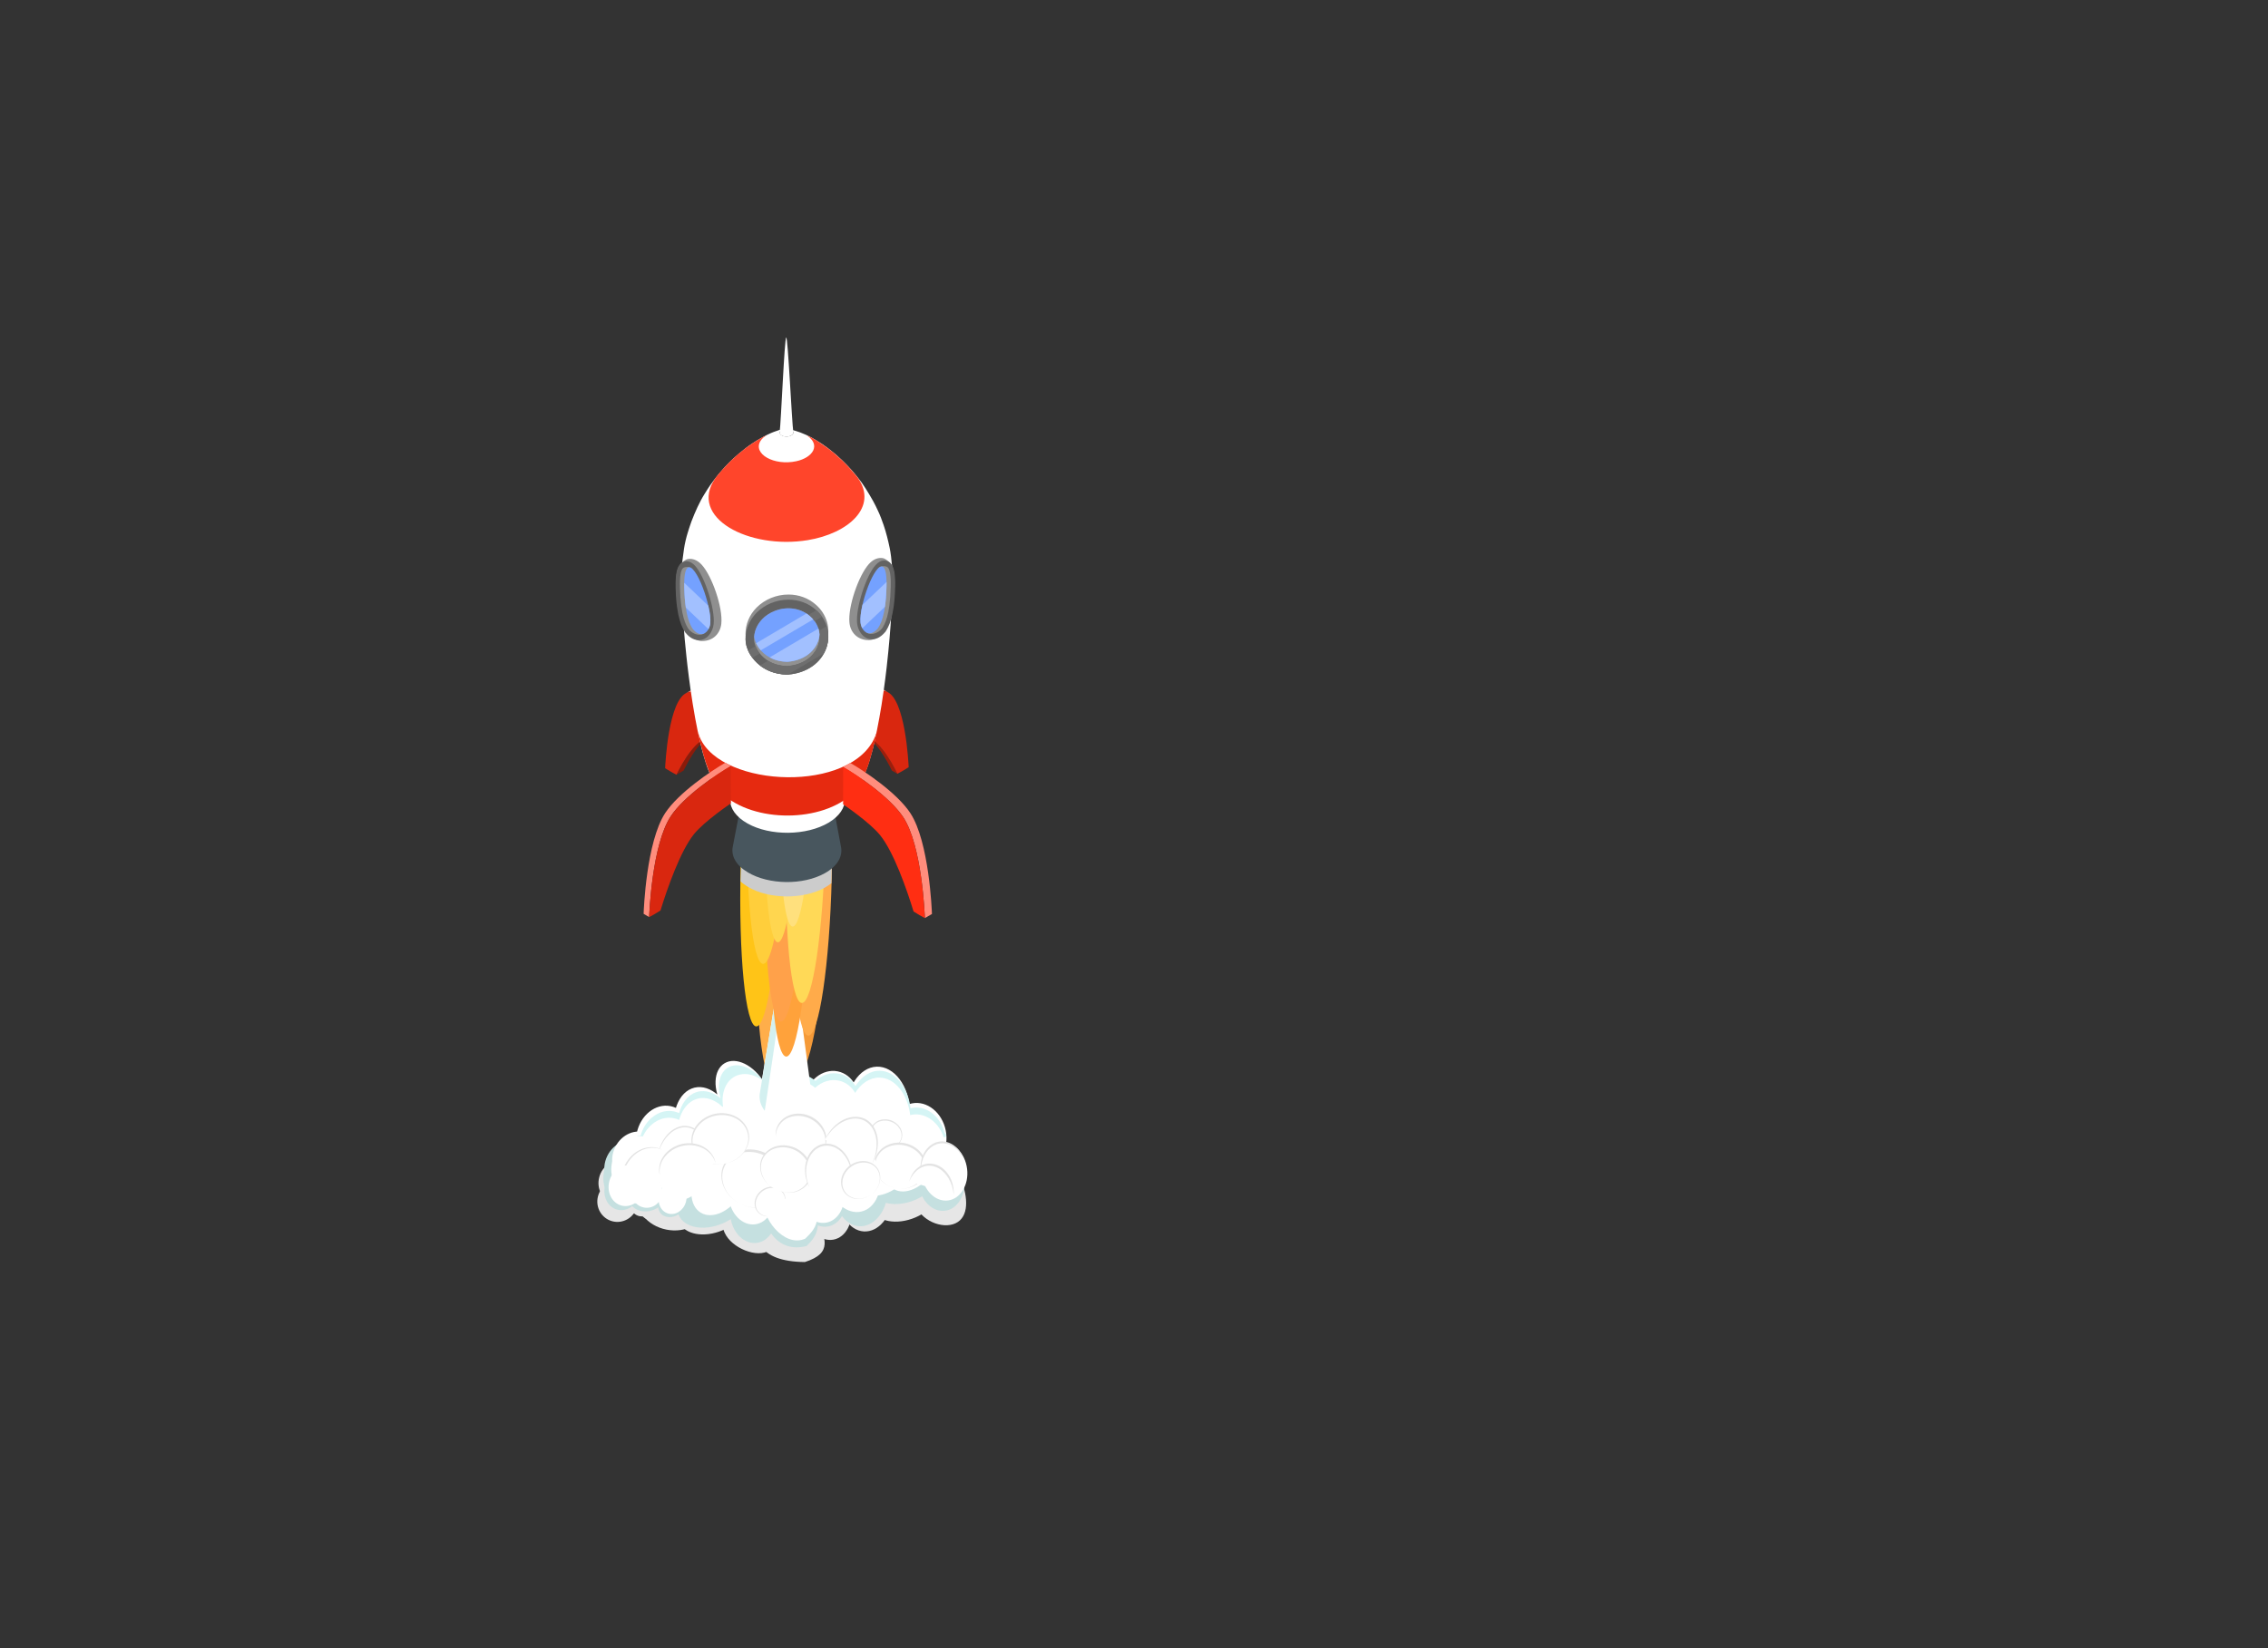 <?xml version="1.0" encoding="utf-8"?>
<!-- Generator: Adobe Illustrator 27.2.0, SVG Export Plug-In . SVG Version: 6.00 Build 0)  -->
<svg version="1.1" id="Layer_1" xmlns="http://www.w3.org/2000/svg" xmlns:xlink="http://www.w3.org/1999/xlink" x="0px" y="0px"
	 viewBox="0 0 2784.5 2023.9" style="enable-background:new 0 0 2784.5 2023.9;" xml:space="preserve">
<rect x="0" y="0" width="2784.5" height="2023.9" fill="#333333" stroke="none"/>
<style type="text/css">
	.st0{fill:#FFAE4A;}
	.st1{fill:#F59A38;}
	.st2{fill:#E6E6E6;}
	.st3{fill:#C5E0E0;}
	.st4{fill:#FFFFFF;}
	.st5{fill:#E3E3E3;}
	.st6{fill:#D5F5F5;}
	.st7{fill:#D3F0F0;}
	.st8{fill:#FFC417;}
	.st9{fill:#FFAB4A;}
	.st10{fill:#FFA23B;}
	.st11{fill:#FFA14A;}
	.st12{fill:#FFD957;}
	.st13{fill:#FFCE3B;}
	.st14{fill:#FFD64F;}
	.st15{fill:#FFE07D;}
	.st16{fill:#473A17;}
	.st17{fill:#CCCCCC;}
	.st18{fill:#9E1E0B;}
	.st19{fill:#FF7D6B;}
	.st20{fill:#D9270F;}
	.st21{fill:#8C1B0A;}
	.st22{fill:#48565E;}
	.st23{fill:#E62A10;}
	.st24{fill:#FF452B;}
	.st25{fill:#FF8D7D;}
	.st26{fill:#FF2E12;}
	.st27{fill:#8F8F8F;}
	.st28{fill:#636363;}
	.st29{fill:#919191;}
	.st30{fill:#74A1FF;}
	.st31{fill:#A2C0FF;}
	.st32{fill:#6E6E6E;}
</style>
<ellipse transform="matrix(2.464519e-02 -1 1 2.464519e-02 -211.022 2080.489)" class="st0" cx="960.7" cy="1148.4" rx="195.1" ry="32.2"/>
<ellipse transform="matrix(2.464493e-02 -1 1 2.464493e-02 -171.876 2080.993)" class="st1" cx="980.5" cy="1128.6" rx="195.1" ry="32.2"/>
<ellipse transform="matrix(0.999 -3.428555e-02 3.428555e-02 0.999 -46.828 37.368)" class="st2" cx="1066.2" cy="1384.1" rx="45.6" ry="56.2"/>
<ellipse transform="matrix(0.981 -0.196 0.196 0.981 -255.233 247.616)" class="st2" cx="1121.4" cy="1411.2" rx="34.2" ry="40.7"/>
<ellipse transform="matrix(0.997 -8.329651e-02 8.329651e-02 0.997 -113.904 78.201)" class="st2" cx="880.2" cy="1404.2" rx="46.5" ry="54.9"/>
<ellipse transform="matrix(0.196 -0.981 0.981 0.196 -738.796 1931.345)" class="st2" cx="808.8" cy="1416.4" rx="40.7" ry="34.2"/>
<ellipse transform="matrix(0.196 -0.981 0.981 0.196 -783.662 1994.443)" class="st2" cx="824.8" cy="1475.3" rx="36.2" ry="43.7"/>
<ellipse transform="matrix(0.919 -0.393 0.393 0.919 -512.741 464.388)" class="st2" cx="876.4" cy="1482.9" rx="45.5" ry="30.4"/>
<ellipse transform="matrix(0.196 -0.981 0.981 0.196 -532.067 2098.37)" class="st2" cx="1014" cy="1373.8" rx="40.7" ry="34.2"/>
<ellipse transform="matrix(0.858 -0.514 0.514 0.858 -568.013 671.861)" class="st2" cx="930.4" cy="1362.6" rx="26" ry="40"/>
<ellipse transform="matrix(0.96 -0.281 0.281 0.96 -346.195 326.733)" class="st2" cx="965" cy="1369.2" rx="34.2" ry="40.7"/>
<ellipse transform="matrix(0.438 -0.899 0.899 0.438 -857.072 1505.19)" class="st2" cx="774.6" cy="1437.7" rx="32.4" ry="28.4"/>
<ellipse transform="matrix(0.438 -0.899 0.899 0.438 -864.969 1513.07)" class="st2" cx="776.9" cy="1447.9" rx="36.9" ry="32.3"/>
<ellipse transform="matrix(0.984 -0.176 0.176 0.984 -245.939 202.215)" class="st2" cx="1017.2" cy="1487.8" rx="28.1" ry="35.7"/>
<path class="st2" d="M943.3,1477.8c8.7,19.3,16.3,47.8,1.4,57.7c-14.8,9.9-46.4-2.5-55.1-21.8c-8.7-19.3-3.8-43,11-52.9
	C915.5,1450.8,934.6,1458.5,943.3,1477.8z"/>
<path class="st2" d="M1005.5,1497.1l-75.7-3.9c-5.3,26.1-0.8,56.1,58.4,56.6C1023.7,1538.4,1011.5,1520.8,1005.5,1497.1z"/>
<ellipse transform="matrix(0.224 -0.975 0.975 0.224 -682.433 2078.933)" class="st2" cx="964.2" cy="1468" rx="35.7" ry="28.1"/>
<ellipse transform="matrix(0.253 -0.968 0.968 0.253 -839.042 1815.945)" class="st2" cx="756.1" cy="1451.2" rx="25.2" ry="22"/>
<ellipse transform="matrix(0.253 -0.968 0.968 0.253 -861.509 1835.154)" class="st2" cx="757.3" cy="1475.3" rx="25.2" ry="24.8"/>
<path class="st2" d="M807.5,1481c-3.5,8.6-13.4,14.2-22.1,12.5c-8.7-1.7-13-10.1-9.5-18.7c3.5-8.6,13.4-14.2,22.1-12.5
	S810.9,1472.4,807.5,1481z"/>
<path class="st2" d="M818.5,1485.1c-3.5,8.6-13.4,14.2-22.1,12.5c-8.7-1.7-13-10.1-9.5-18.7s13.4-14.2,22.1-12.5
	C817.8,1468.2,822,1476.5,818.5,1485.1z"/>
<ellipse transform="matrix(0.82 -0.572 0.572 0.82 -706.112 707.393)" class="st2" cx="771.9" cy="1476.6" rx="18" ry="14.8"/>
<ellipse transform="matrix(5.881293e-02 -0.998 0.998 5.881293e-02 -464.467 2443.452)" class="st2" cx="1063.6" cy="1468" rx="44" ry="32.6"/>
<ellipse transform="matrix(0.919 -0.393 0.393 0.919 -487.423 556.213)" class="st2" cx="1113.1" cy="1467.1" rx="45.5" ry="30.4"/>
<path class="st2" d="M1178.7,1446.2c8.7,19.3,12.1,44.5-2.7,54.4s-42.2,0.8-51-18.6c-8.7-19.3-3.8-43,11-52.9
	C1150.9,1419.3,1170,1426.9,1178.7,1446.2z"/>
<ellipse class="st2" cx="960.1" cy="1422.7" rx="85.7" ry="42.8"/>
<ellipse transform="matrix(0.999 -3.428872e-02 3.428872e-02 0.999 -46.982 37.352)" class="st3" cx="1065.5" cy="1388.5" rx="45.6" ry="56.2"/>
<ellipse transform="matrix(0.981 -0.196 0.196 0.981 -254.01 246.795)" class="st3" cx="1117.8" cy="1404.6" rx="34.2" ry="40.7"/>
<ellipse transform="matrix(0.997 -8.329382e-02 8.329382e-02 0.997 -113.362 77.879)" class="st3" cx="876.7" cy="1397.6" rx="46.5" ry="54.9"/>
<ellipse transform="matrix(0.196 -0.981 0.981 0.196 -736.803 1931.285)" class="st3" cx="809.7" cy="1415.1" rx="40.7" ry="34.2"/>
<ellipse transform="matrix(0.196 -0.981 0.981 0.196 -747.727 1974.724)" class="st3" cx="830.8" cy="1443.5" rx="46.3" ry="38.9"/>
<ellipse transform="matrix(0.919 -0.393 0.393 0.919 -509.497 463.642)" class="st3" cx="876.2" cy="1474.6" rx="45.5" ry="30.4"/>
<ellipse transform="matrix(0.196 -0.981 0.981 0.196 -528.454 2089.546)" class="st3" cx="1010.5" cy="1367.2" rx="40.7" ry="34.2"/>
<ellipse transform="matrix(0.858 -0.514 0.514 0.858 -565.121 669.092)" class="st3" cx="926.9" cy="1356" rx="26" ry="40"/>
<ellipse transform="matrix(0.96 -0.281 0.281 0.96 -344.486 325.473)" class="st3" cx="961.4" cy="1362.6" rx="34.2" ry="40.7"/>
<ellipse transform="matrix(0.438 -0.899 0.899 0.438 -853.13 1498.261)" class="st3" cx="771" cy="1431.1" rx="32.4" ry="28.4"/>
<ellipse transform="matrix(0.438 -0.899 0.899 0.438 -861.467 1507.118)" class="st3" cx="773.9" cy="1442.1" rx="36.9" ry="32.3"/>
<ellipse transform="matrix(0.984 -0.176 0.176 0.984 -243.189 200.819)" class="st3" cx="1010.7" cy="1471.6" rx="28.1" ry="35.7"/>
<ellipse transform="matrix(0.993 -0.122 0.122 0.993 -174.619 123.6)" class="st3" cx="923.9" cy="1490.4" rx="28.1" ry="35.7"/>
<ellipse transform="matrix(0.224 -0.975 0.975 0.224 -678.755 2070.327)" class="st3" cx="960.6" cy="1461.4" rx="35.7" ry="28.1"/>
<ellipse transform="matrix(0.253 -0.968 0.968 0.253 -843.17 1830.31)" class="st3" cx="763.3" cy="1461" rx="25.2" ry="22"/>
<ellipse transform="matrix(0.82 -0.572 0.572 0.82 -697.646 738.485)" class="st3" cx="825.6" cy="1478.7" rx="18" ry="14.8"/>
<ellipse transform="matrix(0.948 -0.317 0.317 0.948 -424.885 328.514)" class="st3" cx="795.9" cy="1468.4" rx="23.3" ry="18.9"/>
<ellipse transform="matrix(5.881745e-02 -0.998 0.998 5.881745e-02 -463.576 2431.663)" class="st3" cx="1057.8" cy="1461.7" rx="44" ry="32.6"/>
<path class="st3" d="M1001.4,1482.3l-62.9-3.7c-4.3,24.9,14.5,61.4,51.7,51.5C1005.8,1515.5,1006.3,1504.8,1001.4,1482.3z"/>
<ellipse class="st3" cx="956.5" cy="1416.1" rx="85.7" ry="42.8"/>
<ellipse class="st4" cx="966.2" cy="1405.4" rx="85.7" ry="42.8"/>
<ellipse transform="matrix(0.999 -3.428701e-02 3.428701e-02 0.999 -46.223 37.79)" class="st4" cx="1078.7" cy="1366.6" rx="39.1" ry="56.2"/>
<ellipse transform="matrix(0.981 -0.196 0.196 0.981 -251.729 248.486)" class="st4" cx="1127.5" cy="1393.9" rx="34.2" ry="40.7"/>
<ellipse transform="matrix(0.972 -0.236 0.236 0.972 -303.335 243.646)" class="st4" cx="865.4" cy="1388.1" rx="37" ry="54.5"/>
<ellipse transform="matrix(0.196 -0.981 0.981 0.196 -716.95 1923.477)" class="st4" cx="814.9" cy="1399.1" rx="40.7" ry="34.2"/>
<ellipse transform="matrix(0.128 -0.992 0.992 0.128 -686.64 2076.293)" class="st4" cx="837.9" cy="1428.8" rx="45.6" ry="32"/>
<ellipse transform="matrix(0.522 -0.853 0.853 0.522 -814.084 1447.494)" class="st4" cx="883.9" cy="1449.8" rx="45.5" ry="30.4"/>
<ellipse transform="matrix(0.196 -0.981 0.981 0.196 -510.222 2090.498)" class="st4" cx="1020.2" cy="1356.5" rx="40.7" ry="34.2"/>
<ellipse transform="matrix(0.858 -0.514 0.514 0.858 -561.154 660.138)" class="st4" cx="912.6" cy="1344.4" rx="29.5" ry="45.3"/>
<ellipse transform="matrix(0.858 -0.514 0.514 0.858 -580.333 660.472)" class="st4" cx="903.7" cy="1379.2" rx="26" ry="40"/>
<ellipse transform="matrix(0.999 -3.646656e-02 3.646656e-02 0.999 -48.656 36.312)" class="st4" cx="971.1" cy="1352" rx="40.7" ry="34.2"/>
<ellipse transform="matrix(0.438 -0.899 0.899 0.438 -838.108 1500.964)" class="st4" cx="780.7" cy="1420.4" rx="32.4" ry="28.4"/>
<ellipse transform="matrix(0.438 -0.899 0.899 0.438 -846.444 1509.835)" class="st4" cx="783.6" cy="1431.5" rx="36.9" ry="32.3"/>
<path class="st5" d="M808.2,1415.1c1.7-7,4.7-13.8,9.2-19.6c2.2-2.9,4.9-5.4,7.9-7.6c3-2.1,6.4-3.8,10-4.7
	c7.3-1.8,15.3,0.3,20.9,5.1c5.7,4.8,9.3,11.5,11.2,18.4c-2.6-6.7-6.4-13-12.1-17.3c-5.5-4.3-12.9-6.3-19.7-4.4
	c-3.4,0.8-6.6,2.3-9.5,4.3c-2.9,2-5.4,4.5-7.8,7.2C813.9,1401.9,810.6,1408.3,808.2,1415.1z"/>
<path class="st4" d="M781,1478.2c-16-7.8-21.8-29-12.9-47.3c8.9-18.3,29.1-26.8,45.2-19L781,1478.2z"/>
<path class="st5" d="M781,1478.2c-4.2-1.8-7.8-4.8-10.7-8.3c-2.8-3.6-4.8-7.9-6-12.3c-2.3-9-0.9-18.7,3-27
	c4.1-8.3,10.9-15.3,19.4-19c4.2-1.9,8.8-2.9,13.4-2.9c4.6,0,9.2,1.1,13.2,3.3c-8.3-3.7-18.1-3.1-26,0.8c-8,3.8-14.5,10.6-18.4,18.6
	c-3.9,8-5.2,17.3-3.3,26C767.4,1465.9,772.9,1473.9,781,1478.2z"/>
<ellipse transform="matrix(0.984 -0.176 0.176 0.984 -242.384 200.356)" class="st4" cx="1008.5" cy="1466.9" rx="28.1" ry="35.7"/>
<ellipse transform="matrix(0.993 -0.122 0.122 0.993 -171.852 123.186)" class="st4" cx="921.9" cy="1467.6" rx="28.1" ry="35.7"/>
<ellipse transform="matrix(0.919 -0.393 0.393 0.919 -478.94 554.391)" class="st3" cx="1112.9" cy="1445.5" rx="45.5" ry="30.4"/>
<ellipse transform="matrix(0.993 -0.122 0.122 0.993 -168.09 151.447)" class="st3" cx="1155" cy="1451" rx="28.1" ry="35.7"/>
<ellipse transform="matrix(0.522 -0.853 0.853 0.522 -676.019 1635.459)" class="st4" cx="1120.5" cy="1420.6" rx="45.5" ry="30.4"/>
<ellipse transform="matrix(0.723 -0.691 0.691 0.723 -686.515 1148.02)" class="st4" cx="1087.7" cy="1429.7" rx="45.5" ry="30.4"/>
<ellipse transform="matrix(0.993 -0.122 0.122 0.993 -166.538 151.786)" class="st4" cx="1158.6" cy="1438.4" rx="28.1" ry="35.7"/>
<ellipse transform="matrix(0.353 -0.935 0.935 0.353 -598.989 1918.234)" class="st4" cx="1088.2" cy="1392.4" rx="17" ry="19.4"/>
<path class="st5" d="M1082.2,1408.3c-4.5-1.7-8.4-4.8-10.9-8.9c-2.5-4.1-3.3-9.3-1.7-13.9c1.6-4.7,5.6-8.3,10.3-9.9
	c4.7-1.6,9.9-1.4,14.5,0.3c4.6,1.8,8.6,5.1,11.1,9.4c2.4,4.3,3,9.7,1.1,14.3c-1.8,4.6-5.9,8-10.5,9.4
	C1091.6,1410.3,1086.6,1410,1082.2,1408.3z M1082.2,1408.3c4.5,1.6,9.5,1.8,14,0.3c4.5-1.5,8.2-5,9.8-9.4c1.6-4.4,0.8-9.3-1.6-13.2
	c-2.3-4-6.1-6.9-10.4-8.5c-4.3-1.6-9.1-1.9-13.5-0.5c-4.4,1.3-8.2,4.5-10,8.9c-1.8,4.3-1.2,9.4,1.1,13.5
	C1073.9,1403.4,1077.7,1406.6,1082.2,1408.3z"/>
<ellipse transform="matrix(0.196 -0.981 0.981 0.196 -516.083 2234.537)" class="st4" cx="1105" cy="1432.1" rx="27.4" ry="31.3"/>
<path class="st5" d="M1099.7,1459c-7.5-1.5-14.7-5.4-19.7-11.4c-5-5.8-7.8-14-6.3-21.8c1.3-7.9,6.8-14.8,13.8-18.6
	c7-3.9,15.4-4.9,23.3-3.4c7.8,1.6,15.2,5.8,20.2,12.1c5,6.2,7.4,14.7,5.6,22.5c-1.7,7.8-7.3,14.3-14.2,17.7
	C1115.3,1459.6,1107.2,1460.5,1099.7,1459z M1099.7,1459c7.5,1.5,15.6,0.5,22.3-3.3c6.7-3.7,11.8-10.2,13.1-17.6
	c1.4-7.4-1.2-15.1-6.1-20.7c-4.8-5.7-11.6-9.4-18.9-10.9c-7.3-1.4-15-0.6-21.6,2.8c-6.6,3.3-11.9,9.4-13.5,16.8
	c-1.7,7.3,0.5,15.4,5.3,21.3C1085,1453.4,1092.1,1457.4,1099.7,1459z"/>
<path class="st4" d="M1130.3,1438c-0.5-12.8,4.5-25.1,13.9-31.3c13.4-9,30.8-2.1,38.7,15.5L1130.3,1438z"/>
<path class="st5" d="M1130.3,1438c-0.7-6.9,0.4-14.2,3.4-20.6c1.5-3.2,3.6-6.2,6.2-8.7c2.6-2.5,5.8-4.5,9.2-5.8
	c3.5-1.2,7.2-1.6,10.8-1c3.6,0.6,7.1,1.9,10.1,3.9c3,2,5.6,4.4,7.8,7.2c2.1,2.9,3.8,6,5,9.2c-3.3-6.1-7.9-11.6-13.8-14.9
	c-5.8-3.4-12.9-4.4-19.2-2.1c-3.1,1.1-6,2.9-8.4,5.2c-2.5,2.3-4.5,5-6.1,7.9c-1.6,3-2.8,6.2-3.6,9.5
	C1130.9,1431.1,1130.5,1434.6,1130.3,1438z"/>
<ellipse transform="matrix(0.439 -0.898 0.898 0.439 -782.493 1642.719)" class="st4" cx="924.1" cy="1447.9" rx="34" ry="38.8"/>
<path class="st5" d="M909.2,1478.5c-8.6-4.2-15.9-11.1-20-19.8c-2.1-4.3-3.4-9.1-3.5-13.9c-0.2-4.8,0.7-9.8,2.8-14.2
	c4.1-9,12.8-15.6,22.4-17.9c9.6-2.5,20.1-1,29,3.3c8.9,4.4,16.4,11.7,20.4,20.8c4,9,4.2,19.9-0.4,28.7c-2.2,4.4-5.6,8.1-9.5,11
	c-3.9,2.8-8.5,4.7-13.2,5.8C927.7,1484.1,917.7,1482.7,909.2,1478.5z M909.2,1478.5c8.6,4.1,18.6,5.5,27.8,3.1
	c9.2-2.3,17.4-8.5,21.2-17c4-8.5,3.3-18.5-0.7-26.7c-4-8.3-11-15-19.2-19c-8.2-4-17.8-5.4-26.8-3.5c-8.9,1.9-17.3,7.5-21.5,15.8
	c-4.4,8.3-4.2,18.6-0.4,27.2C893.4,1467.2,900.6,1474.3,909.2,1478.5z"/>
<ellipse transform="matrix(0.224 -0.975 0.975 0.224 -660.857 2071.508)" class="st4" cx="970.3" cy="1450.7" rx="35.7" ry="28.1"/>
<ellipse transform="matrix(0.978 -0.209 0.209 0.978 -272.556 215.451)" class="st4" cx="884.4" cy="1399" rx="35" ry="30.6"/>
<path class="st5" d="M890.8,1428.9c-8.4,1.8-17.5,1-25.2-3c-7.7-3.8-14.1-10.9-16-19.6c-2.1-8.6,0.5-18,6-24.9
	c5.5-7,13.5-11.7,22.2-13.6c8.7-1.8,17.9-0.7,25.8,3.4c7.8,4.1,14,11.6,15.6,20.3c1.8,8.7-1.1,17.8-6.6,24.4
	C907.1,1422.7,899.2,1427.2,890.8,1428.9z M890.8,1428.9c8.4-1.9,16.2-6.5,21.5-13.2c5.3-6.7,7.7-15.7,5.7-23.9
	c-1.9-8.3-7.9-15.1-15.4-18.8c-7.5-3.8-16.2-4.6-24.4-2.9c-8.2,1.7-15.8,6.1-21.1,12.6c-5.3,6.4-8.1,15.1-6.4,23.4
	c1.6,8.3,7.5,15.6,15,19.5C873.4,1429.6,882.4,1430.6,890.8,1428.9z"/>
<path class="st4" d="M810.1,1443.1c-3.5-16.5,8.9-33.2,27.8-37.3c18.9-4,37.1,6.1,40.6,22.7L810.1,1443.1z"/>
<path class="st5" d="M810.1,1443.1c-1.2-4.2-1.1-8.6-0.2-12.9c1-4.3,3-8.3,5.7-11.8c5.4-7.1,13.5-11.7,22.1-13.7
	c8.6-1.7,18-0.8,25.8,3.5c3.9,2.1,7.3,5,10,8.5c2.6,3.5,4.5,7.6,5.1,11.9c-2.2-8.4-8.4-15.1-15.9-18.7c-7.5-3.7-16.3-4.6-24.4-2.8
	c-8.2,1.7-15.8,6.1-21.2,12.5C811.6,1425.9,808.8,1434.5,810.1,1443.1z"/>
<ellipse transform="matrix(0.253 -0.968 0.968 0.253 -834.438 1831.596)" class="st4" cx="768.5" cy="1456" rx="25.2" ry="22"/>
<ellipse transform="matrix(0.793 -0.61 0.61 0.793 -703.749 882.587)" class="st4" cx="945.5" cy="1475.8" rx="19.4" ry="17"/>
<path class="st5" d="M955.9,1489.3c-3.7,2.9-8.5,4.7-13.3,4.5c-4.8,0-9.7-2-12.7-5.9c-3.1-3.8-4.1-9.2-3-14c1.1-4.8,4-9.2,7.9-12.2
	c3.9-3,8.9-4.7,13.8-4.5c4.9,0.2,9.8,2.5,12.7,6.5c3,4,3.6,9.2,2.5,13.8C962.6,1482.3,959.7,1486.4,955.9,1489.3z M955.9,1489.3
	c3.7-2.9,6.5-7.1,7.6-11.7c1-4.6,0.1-9.7-2.9-13.3c-2.9-3.7-7.5-5.6-12.1-5.6c-4.6-0.1-9.1,1.6-12.7,4.4c-3.6,2.8-6.4,6.7-7.5,11.2
	c-1.1,4.4-0.5,9.4,2.3,13.1c2.7,3.8,7.4,6,12.1,6.2C947.3,1493.7,952.1,1492.1,955.9,1489.3z"/>
<ellipse transform="matrix(0.44 -0.898 0.898 0.44 -749.566 1670.063)" class="st4" cx="964.6" cy="1436.2" rx="27.7" ry="31.6"/>
<path class="st5" d="M952.4,1461c-7-3.4-12.9-9.1-16.3-16.1c-3.4-7-4-15.6-0.6-22.9c3.3-7.3,10.4-12.7,18.2-14.6
	c7.8-2,16.3-0.8,23.6,2.7c7.2,3.6,13.3,9.5,16.6,17c3.3,7.3,3.4,16.2-0.3,23.3c-3.6,7.2-10.8,12-18.4,13.6
	C967.5,1465.7,959.4,1464.4,952.4,1461z M952.4,1461c7,3.4,15.1,4.5,22.6,2.5c7.5-1.9,14.1-6.9,17.3-13.9c3.2-6.9,2.7-15.1-0.6-21.7
	c-3.2-6.7-8.9-12.2-15.6-15.5c-6.7-3.3-14.5-4.4-21.8-2.8c-7.3,1.5-14.1,6.1-17.5,12.9c-3.5,6.7-3.4,15.1-0.3,22.1
	C939.6,1451.9,945.5,1457.6,952.4,1461z"/>
<ellipse transform="matrix(0.28 -0.96 0.96 0.28 -818.636 1852.21)" class="st4" cx="825.8" cy="1472" rx="19.4" ry="17"/>
<ellipse transform="matrix(0.28 -0.96 0.96 0.28 -834.07 1816.374)" class="st4" cx="794.4" cy="1464.5" rx="19.4" ry="18.9"/>
<path class="st4" d="M1170.9,1467.2c-0.1-5.9-1.3-12-3.9-17.7c-7.9-17.5-25.2-24.4-38.7-15.5c-5.6,3.8-9.7,9.7-11.9,16.7
	L1170.9,1467.2z"/>
<path class="st5" d="M1170.9,1467.2c-0.6-7.2-2.8-14.2-6.4-20.3c-3.7-6-8.8-11.2-15.2-13.7c-6.3-2.7-13.8-2.2-19.7,1.4
	c-6,3.5-10.5,9.5-13.2,16.2c1.7-7,5.7-13.9,12.1-18c3.1-2.1,6.8-3.4,10.7-3.8c3.8-0.4,7.7,0.3,11.3,1.7c7.1,2.9,12.6,8.7,16,15.3
	C1169.8,1452.5,1171.3,1460,1170.9,1467.2z"/>
<ellipse transform="matrix(0.973 -0.231 0.231 0.973 -305.308 280.802)" class="st4" cx="1047.3" cy="1445.1" rx="32.6" ry="44"/>
<path class="st4" d="M1000.8,1475.6l-63.4-5.8c-4.3,24.9,25.3,63,51.2,51.3C1004.2,1506.4,1005.7,1498.1,1000.8,1475.6z"/>
<path class="st6" d="M908.4,1319.6c-15.4,3.5-23.6,20-20.7,39.2c-0.2,0.1-0.4,0.3-0.7,0.4c-2.6-2.5-5.5-4.7-8.5-6.4
	c-19.2-11-38.3-0.9-44.7,22.5c-2.1-1-4.2-1.7-6.5-2.1c-15.3-3.1-30.6,6.5-38,22.3c-2.6-0.5-5.3-0.6-8-0.4c1.8-0.5,3.5-0.7,5.3-0.8
	c5.6-20,23.2-33,40.7-29.5c2.3,0.5,4.5,1.2,6.5,2.1c6.4-23.5,25.5-33.6,44.7-22.5c2.1,1.2,4.2,2.7,6.2,4.3
	c-5.7-20.2,0.8-37.6,15.9-40.2c12.1-2.1,26.4,5.9,36.8,19.1C928.4,1320.7,918,1317.4,908.4,1319.6z"/>
<path class="st6" d="M1161.3,1392c-0.5-0.1-1-0.2-1.5-0.2c-4.7-20.2-21.6-34.1-39.2-31.4c-0.9,0.1-1.8,0.3-2.7,0.6
	c-3.1-26-18.7-45.9-37.9-46.1c-11.7-0.2-22.3,7.1-29.7,18.8c-4.3-7.4-11-12.9-19.2-14.9c-10.6-2.6-21.5,0.9-29.9,8.6
	c-7.3-6.2-17.3-10-28.4-10.1c-11.6-0.1-22.1,3.9-29.6,10.3c1.3,1.7,2.6,3.4,3.7,5.3c7-4.6,15.9-7.3,25.5-7.2
	c11.1,0.1,21.1,4,28.4,10.1c8.4-7.7,19.3-11.2,29.9-8.6c8.3,2.1,14.9,7.5,19.2,14.9c7.3-11.6,17.9-18.9,29.7-18.8
	c19.1,0.2,34.7,20.1,37.9,46.1c0.9-0.2,1.8-0.4,2.7-0.6c16.6-2.5,32.6,9.6,38.3,27.9c0.9-0.3,1.9-0.5,2.9-0.6V1392z"/>
<path class="st4" d="M929.4,1361.8c13.9,18.6,59.6,20.9,69.4,0l-30.8-231.2L929.4,1361.8z"/>
<path class="st4" d="M952.4,1395.7c-0.2-4.1,0.6-8.3,2.5-12.2c6.7-13.7,24.9-18.7,40.5-11c15.7,7.7,22.9,25,16.2,38.7L952.4,1395.7z
	"/>
<path class="st5" d="M952.4,1395.7c-0.5-4.4,0.2-9,2.2-13.1c2-4.1,5.1-7.6,8.9-10.2c7.7-5.1,17.7-6,26.4-3.5
	c8.8,2.6,16.6,8.4,21,16.5c2.2,4,3.6,8.4,3.7,13c0.1,4.5-0.9,9-3.1,12.9c3.4-8.2,2.1-17.6-2.5-24.8c-4.5-7.2-11.8-12.6-19.9-14.9
	c-8.1-2.4-17.2-1.6-24.5,2.6C957.4,1378.6,952.4,1386.9,952.4,1395.7z"/>
<path class="st7" d="M967.6,1131.9l-35,212.4c-0.5,8.2,2.3,14.7,6.3,19.8c0.8-4.9,19.2-125.8,27.4-192.6
	C969.9,1142.3,967.6,1131.9,967.6,1131.9z"/>
<path class="st4" d="M1070.8,1429.1c11-21.6,7-45.8-9.1-54c-16-8.2-38,2.7-49.1,24.3L1070.8,1429.1z"/>
<path class="st5" d="M1070.8,1429.1c2-4.6,3.6-9.4,4.5-14.3c0.9-4.9,1.2-9.9,0.6-14.8c-0.6-4.9-2-9.7-4.4-13.9
	c-2.4-4.2-6-7.7-10.2-9.9c-4.3-2.2-9.2-3-14-2.5c-4.8,0.5-9.5,2.2-13.8,4.6c-4.3,2.4-8.2,5.5-11.7,9.2c-3.5,3.6-6.4,7.7-9,12
	c4.2-9.2,10.9-17.4,19.7-22.8c4.4-2.7,9.4-4.5,14.5-5.1c5.2-0.6,10.6,0.2,15.3,2.5c4.7,2.5,8.5,6.4,11,10.9c2.5,4.6,4,9.7,4.4,14.8
	C1078.5,1410.1,1075.7,1420.3,1070.8,1429.1z"/>
<path class="st4" d="M994,1458.5c-8.9-17.1-5.6-38.8,7.4-48.5c12.9-9.7,30.6-3.7,39.5,13.3c4.4,8.5,5.8,18.2,4.5,26.9L994,1458.5z"
	/>
<path class="st5" d="M994,1458.5c-5.3-9.3-7.1-20.8-4.5-31.4c1.3-5.3,3.7-10.4,7.5-14.5c1.8-2.1,4.1-3.8,6.5-5.2
	c2.5-1.4,5.1-2.3,7.9-2.8c2.8-0.3,5.6-0.3,8.4,0.3c2.7,0.7,5.4,1.5,7.8,3c4.9,2.7,8.8,6.8,11.8,11.4c5.9,9.2,8,20.7,6,31.2
	c0.5-5.3,0.2-10.7-1.1-15.8c-1.2-5.1-3.4-10-6.4-14.3c-3-4.2-6.7-8.1-11.3-10.5c-2.2-1.3-4.7-2.1-7.2-2.6c-2.5-0.5-5.1-0.5-7.6-0.2
	c-2.5,0.4-4.9,1.2-7.2,2.4c-2.2,1.3-4.3,2.8-6,4.7c-3.6,3.7-5.9,8.5-7.4,13.5c-1.5,5-1.8,10.4-1.3,15.6
	C990.4,1448.4,991.8,1453.6,994,1458.5z"/>
<ellipse transform="matrix(0.793 -0.61 0.61 0.793 -664.424 944.727)" class="st4" cx="1057" cy="1449.4" rx="24.6" ry="21.6"/>
<path class="st5" d="M1070.1,1466.5c-4.8,3.7-10.8,5.9-16.9,5.8c-6.1,0-12.3-2.6-16.2-7.5c-4-4.9-5.2-11.6-3.9-17.8
	c1.4-6.2,5.1-11.7,10-15.5c5-3.8,11.3-5.9,17.6-5.7c6.3,0.2,12.5,3.2,16.2,8.3c3.8,5,4.6,11.7,3.1,17.6
	C1078.6,1457.6,1075,1462.8,1070.1,1466.5z M1070.1,1466.5c4.7-3.7,8.3-9,9.6-14.9c1.3-5.9,0.1-12.3-3.7-16.9
	c-3.7-4.7-9.6-7.1-15.4-7.1c-5.8-0.1-11.6,2-16.2,5.6c-4.6,3.5-8.2,8.6-9.5,14.2c-1.5,5.6-0.6,11.9,2.9,16.7
	c3.5,4.8,9.4,7.6,15.4,7.9C1059.3,1472.2,1065.3,1470.1,1070.1,1466.5z"/>
<ellipse transform="matrix(2.464530e-02 -1 1 2.464530e-02 -155.284 1972.124)" class="st8" cx="933" cy="1065.6" rx="195.1" ry="24"/>
<ellipse transform="matrix(2.464543e-02 -1 1 2.464543e-02 -104.294 2046.904)" class="st9" cx="996.8" cy="1076.9" rx="195.1" ry="24"/>
<ellipse transform="matrix(2.464504e-02 -1 1 2.464504e-02 -156.537 2045.023)" class="st10" cx="969.8" cy="1102.7" rx="195.1" ry="24"/>
<ellipse transform="matrix(2.464516e-02 -1 1 2.464516e-02 -119.694 1996.501)" class="st11" cx="963.3" cy="1059.6" rx="195.1" ry="24"/>
<ellipse transform="matrix(2.464542e-02 -1 1 2.464542e-02 -71.93 1999.902)" class="st12" cx="988.9" cy="1036.8" rx="195.1" ry="24"/>
<ellipse transform="matrix(2.464516e-02 -1 1 2.464516e-02 -70.312 1905.59)" class="st13" cx="941.4" cy="988.8" rx="195.1" ry="24"/>
<ellipse transform="matrix(2.464390e-02 -1 1 2.464390e-02 -68.438 1937.016)" class="st14" cx="958.5" cy="1003.6" rx="153.9" ry="19"/>
<ellipse transform="matrix(2.464397e-02 -1 1 2.464397e-02 -31.389 1936.377)" class="st15" cx="976.7" cy="984.3" rx="153.9" ry="19"/>
<ellipse transform="matrix(2.464365e-02 -1 1 2.464365e-02 40.384 1850.985)" class="st16" cx="968.8" cy="904.8" rx="153.9" ry="19"/>
<path class="st17" d="M983.7,973.5c-4,2.2-13.7,3.2-21.8,2.1c-6.5-0.9-9.9-2.8-9-4.6c-1.8,3.8-4.3,8.8-6.1,12.5
	c-0.9,1.9-2.1,4.4-3.1,6.3c-1.8,3.8-4.3,8.8-6.1,12.5c-1.8,3.8-4.3,8.8-6.1,12.5c-0.9,1.9-2.1,4.4-3.1,6.3
	c-1.8,3.8-4.3,8.8-6.1,12.5c-1.8,3.8-4.3,8.8-6.1,12.5c-0.9,1.9-2.1,4.4-3.1,6.3c-0.9,1.9-2,4.1-3.1,6.3c-0.3,7.7-0.6,15.6-0.8,23.6
	c2.5,2.4,5.5,4.6,9,6.7c25.7,15.4,68,15.8,94.5,1c3-1.7,5.6-3.5,8-5.4c0.1-1.9,0.1-3.7,0.2-5.6c0.3-12,0.4-23.8,0.5-35.2
	c-12-24.3-24-48.6-36-72.9C985.7,971.7,985.2,972.6,983.7,973.5z"/>
<path class="st18" d="M1069.3,907.3l-6.8-4c13.6,7.9,25.7,29.1,32.5,43l6.8,4C1095,936.4,1082.9,915.2,1069.3,907.3z"/>
<path class="st19" d="M1090.7,850.4l-6.8-4c-0.7-0.4-1.4-0.7-2.2-1c-16.4-5.9-56.4,13.4-73.9,23.5l6.8,4
	c17.4-10.1,57.4-29.4,73.9-23.5C1089.3,849.6,1090,850,1090.7,850.4z"/>
<path class="st20" d="M1014.7,872.9l0.1,45.9c1.6-0.8,32.5-15.4,45.2-14.6c17.1,1.1,33.5,29.1,41.7,46c2.8-1.4,5.2-2.8,7.3-4
	c4.1-2.4,6.5-4,6.6-4.1c-0.2-4.2-3.9-84.4-27.2-92.8C1072.1,843.4,1032.1,862.8,1014.7,872.9z"/>
<path class="st21" d="M871.8,903.3l-8.7,5c-13.6,7.9-25.7,29.1-32.5,43l8.7-5C846,932.5,858.2,911.2,871.8,903.3z"/>
<path class="st19" d="M850.4,846.5l-8.7,5c0.7-0.4,1.4-0.7,2.2-1c16.4-5.9,56.4,13.4,73.9,23.5l8.7-5c-17.4-10-57.4-29.4-73.9-23.5
	C851.8,845.7,851.1,846.1,850.4,846.5z"/>
<path class="st20" d="M917.7,874c-17.4-10-57.4-29.4-73.9-23.5c-23.3,8.4-27,88.6-27.2,92.8c0.1,0.1,2.5,1.7,6.6,4.1
	c2.1,1.2,4.5,2.6,7.3,4c8.3-17,24.6-44.9,41.7-46c12.8-0.8,43.6,13.8,45.2,14.6L917.7,874z"/>
<path class="st22" d="M899.6,1040c13.7-71,27.3-141.9,41-212.9c-0.8,4.4,1.6,8.9,7.3,12.3c10.1,6,26.7,6.2,37.1,0.4
	c6-3.4,8.6-8,7.8-12.5c0,0,0,0,0,0c13.3,71,26.5,142.1,39.8,213.1c2.1,11.4-4.5,23.3-19.9,31.9c-26.5,14.9-68.8,14.4-94.5-1
	C903.6,1062.7,897.5,1051.1,899.6,1040z"/>
<path class="st4" d="M1037.3,981.6l-0.1-27.6c0,10.3-6.6,20.6-19.9,28.6c-27.1,16.2-71.8,16.7-99.7,1c-14.2-8-21.3-18.6-21.4-29.2
	l0.1,27.6c0,10.6,7.2,21.2,21.4,29.2c27.9,15.7,72.5,15.2,99.7-1C1030.7,1002.2,1037.4,991.9,1037.3,981.6z"/>
<path class="st4" d="M1030.1,988c1.7-1,3.9-2.4,5.5-3.6c3.1-2.4,7.1-5.7,9.8-8.5c6.6-6.9,10.3-13.3,11.6-15.7
	c0.5-0.8,4.6-8.4,8.6-20.2c1.6-4.7,3.5-11.2,4.8-16c1.2-4.2,2.5-9.8,3.5-14.1c0.9-4.1,2.2-9.6,2.9-13.7c0.8-4.4,2-10.3,2.8-14.7
	c0.8-4.7,1.9-11.1,2.7-15.8c2.4-16,2.9-18.8,4.6-32.3c0.8-6.1,2.3-18.5,3.7-32.9c2.2-22.2,3.7-43.1,4.5-62.3
	c0.4-9.8,0.6-18.8,0.6-26.8c0-5.2-0.3-12-0.6-17.2c-0.5-6.4-1.5-15-2.8-21.3c-1.7-8.4-4.5-19.6-7.3-27.7c-1.9-5.6-4.6-12.9-7.2-18.2
	c-1.7-3.6-3.9-8.4-5.9-11.8c-2.6-4.8-6.4-11-9.3-15.6c-2.7-4.4-6.8-10-10.1-14c-2.2-2.6-5-6.2-7.4-8.8c-3.2-3.5-7.5-8.1-10.9-11.3
	c-2.2-2.1-5.1-4.8-7.4-6.8c-3.2-2.7-7.5-6.2-10.8-8.7c-2-1.5-4.8-3.5-6.9-4.9c-3.4-2.2-7.9-5-11.4-7c-10.7-6-20.3-9-26.2-10.4
	c3.3,1.9,3.4,5,0.2,6.9c-3.2,1.9-8.6,2-11.9,0.1c-3.3-1.9-3.4-5-0.2-6.9c1.3-0.8,3-1.3,4.7-1.4l0,0c-1.2,0.2-3.5,0.4-7.7,1.7
	c-4.8,1.5-9,3.3-9.8,3.6c-3.1,1.4-7.2,3.3-10.2,5c-6.2,3.4-10.1,5.9-12.3,7.4c-2.7,1.8-6.3,4.2-8.9,6.3c-4.5,3.5-10.3,8.4-14.6,12.2
	c-3.5,3.2-7.8,7.7-11.1,11.1c-2.3,2.5-5.2,5.9-7.4,8.5c-3.3,3.9-7.4,9.5-10.4,13.7c-2.2,3-4.7,7.3-6.7,10.4
	c-3,4.7-6.5,11.3-8.8,16.3c-2.4,5.2-5.5,12.4-7.5,17.8c-1.5,3.9-3.1,9.3-4.4,13.3c-1.9,5.9-3.8,14-4.7,20.1
	c-1.3,8.9-3,20.9-3.1,29.9c0,2-0.1,4.7-0.1,6.8c0,4.5,0.1,10.6,0.3,15.1c0.4,13.2,1.1,24.5,1.4,28.7c0.4,5.8,1.1,16.5,2.4,31.3
	c1.5,16.1,3,29.1,3.4,32.6c2.1,17.3,4.8,38.4,9.4,63.8c0.8,4.5,2,10.5,2.9,14.9c0.9,4.1,2.1,9.6,3,13.7c0.9,4,2.3,9.3,3.3,13.3
	c1.7,6.5,5.4,18.1,7.3,22.7c1.6,3.7,3.6,8.7,5.5,12.3c1.8,3.4,4.7,7.8,7,10.9c1.1,1.6,2.8,3.6,4.2,4.9c2.7,2.7,6.5,6.3,9.5,8.7
	c1.6,1.2,3.7,2.7,5.3,3.7c2.7,1.6,6.5,3.7,9.3,5.1c2.2,1.1,8.4,3.7,11.8,4.8c1.8,0.6,4.3,1.4,6.2,1.9c1.9,0.5,4.4,1.2,6.3,1.6
	c1.9,0.4,4.5,0.9,6.4,1.3c9.5,1.7,17.2,1.9,19.8,2c2,0.1,4.7,0.1,6.7,0.1c2,0,4.7-0.2,6.7-0.2c2-0.1,4.6-0.3,6.6-0.5
	c3.9-0.4,9.1-1.2,13-1.9c1.9-0.3,4.5-1,6.4-1.4c1.9-0.4,4.4-1.1,6.2-1.7c1.8-0.6,4.3-1.4,6.1-2c1.8-0.6,4.1-1.6,5.9-2.3
	C1021.4,992.7,1027.3,989.8,1030.1,988z"/>
<path class="st4" d="M974,530.8c-1.8-11.9-6.6-116.4-8.7-116.3c-2.2-0.1-6.4,104.5-8.1,116.4c-0.2,1.4,0.6,2.9,2.5,3.9
	c3.3,1.9,8.7,1.8,11.9-0.1C973.4,533.6,974.2,532.2,974,530.8z"/>
<path class="st23" d="M859.5,911.1c4.2,16.5,4.4,17.4,7,25.4c4.4,12.4,5.1,14.3,9.1,22.3c3.9,6.8,5.1,8.7,11,15.7
	c38.9,36.3,123.1,35.9,160.9-0.7c5-6.1,6.3-7.8,10.9-15.9c4.8-10.4,5.4-11.7,8.9-22.4c4.4-15.2,4.5-15.5,6.8-25.5l2.7-12.5
	c-20.4,74.6-178.8,72.3-214.4,14.3c-3.4-5.5-4.7-10.2-5.6-13.7L859.5,911.1L859.5,911.1z"/>
<path class="st24" d="M930.6,540.1c-8,5-9.2,5.8-15.3,10.3c-8.7,6.9-10.5,8.3-18.2,15.6c-9,9.2-10.8,11.1-18.1,20.2l-0.8,1.1
	c-33.5,48.4,41.3,87.8,113.5,76c50-8.2,86.6-40.9,61.5-76.5l-0.8-1.1c-9.3-11.1-10.3-12.3-18.2-20.1c-9.4-8.6-10.4-9.5-18.2-15.5
	c-3.8-2.7-9-6.2-12.9-8.8c-7.7-4.4-7.8-4.5-12.7-6.8c17.8,11.8,7.8,27.4-12.8,31.9c-27.2,5.9-53.5-8.9-44-24.8
	c1.5-2.5,4.6-6.1,11.3-9.1C940.7,534.6,935.9,536.9,930.6,540.1L930.6,540.1z"/>
<path class="st25" d="M897.2,940.7l-6.8-4c-17.4,10-57.4,36.9-73.7,61.7c-23.2,35.3-26.4,119.4-26.5,123.8l6.8,4
	c0.2-4.4,3.4-88.6,26.5-123.8C839.8,977.6,879.8,950.8,897.2,940.7z"/>
<path class="st20" d="M897.2,940.7c-17.4,10-57.4,36.9-73.7,61.7c-23.2,35.2-26.4,119.4-26.5,123.8c0.1-0.1,2.5-1.2,6.6-3.6
	c2.1-1.2,4.5-2.7,7.3-4.5c8.1-26.4,24.3-73.1,41.3-94c12.7-15.5,43.5-36.5,45.2-37.6L897.2,940.7z"/>
<path class="st25" d="M1135.5,1127.4l8.7-5c-0.2-4.4-3.4-88.6-26.5-123.8c-16.3-24.9-56.3-51.7-73.8-61.7l-8.7,5
	c17.4,10,57.4,36.9,73.8,61.7C1132.1,1038.8,1135.3,1123,1135.5,1127.4z"/>
<path class="st26" d="M1035.2,941.8l-0.1,45.9c1.6,1.1,32.5,22.1,45.2,37.6c17.1,20.9,33.2,67.6,41.3,94c2.8,1.8,5.2,3.3,7.3,4.5
	c4.1,2.4,6.5,3.5,6.6,3.6c-0.2-4.4-3.4-88.6-26.5-123.8C1092.6,978.7,1052.6,951.9,1035.2,941.8z"/>
<path class="st27" d="M862,787.2c13.8,0,22.4-9.5,23.6-21.4c2-19.7-11.3-58.2-24-72.2c-4.4-4.8-9.3-7.3-14.5-7.3
	c-3.3,0-4.8,0.8-7.5,2.7c-8.4,5.9-9.8,15.2-9.4,31.9c0.9,39.2,9.1,48.6,12.5,54l0.4,0.6l0.4,0.5C850.9,785,856.9,787.2,862,787.2z"
	/>
<path class="st28" d="M857.8,786.1c10.7,0,17.4-10.2,18.4-19.9c1.8-18.3-10.9-58.3-22.7-71.3c-3.3-3.7-6.9-5.6-10.6-5.6
	c-2.2,0-4.3,0.7-6.2,2c-5.5,3.9-7.6,12.8-7.2,30.7c0.9,37.7,8.5,49.4,11.7,54.5l0.2,0.3l0.3,0.3
	C847.8,784.5,853.8,786.1,857.8,786.1z"/>
<path class="st29" d="M834.8,721.8c0.9,35.6,7.6,46.2,10.5,50.7c5.7,7,14,8.4,18.6,5.8c3.6-2.1,2.3-8,2.8-12.7
	c1.7-16.7-7.4-57.3-17.6-67.7c-2.4-2.4-8.3-1.9-10.2-0.5C834.3,700.6,834.7,716.6,834.8,721.8L834.8,721.8z"/>
<path class="st30" d="M840.1,721.8c0.9,35.6,7.6,46.2,10.5,50.7c10.7,13.1,20.4,3.2,21.4-7c2.1-20.5-17.8-75.3-27.8-68.2
	C839.6,700.6,840,716.6,840.1,721.8L840.1,721.8z"/>
<path class="st31" d="M869.6,743.8L840,715.6c0,2.5,0,4.7,0.1,6.2c0.2,9.9,0.9,17.9,1.9,24.4l27.8,26.4c1.2-2.1,2-4.6,2.2-7.1
	C872.6,760.1,871.6,752.2,869.6,743.8z"/>
<path class="st27" d="M1066.5,786.1c-13.8,0-22.4-9.5-23.6-21.4c-2-19.7,11.3-58.2,24-72.2c4.4-4.8,9.3-7.3,14.5-7.3
	c3.3,0,4.8,0.8,7.5,2.7c8.4,5.9,9.8,15.2,9.4,31.9c-0.9,39.2-9.1,48.6-12.5,54l-0.4,0.6l-0.4,0.5
	C1077.5,784,1071.6,786.1,1066.5,786.1z"/>
<path class="st28" d="M1070.7,785.1c-10.7,0-17.4-10.2-18.4-19.9c-1.8-18.3,10.9-58.3,22.7-71.3c3.3-3.7,6.9-5.6,10.6-5.6
	c2.2,0,4.3,0.7,6.2,2c5.5,3.9,7.6,12.8,7.2,30.7c-0.9,37.7-8.5,49.4-11.7,54.5l-0.2,0.3l-0.3,0.3
	C1080.6,783.5,1074.6,785.1,1070.7,785.1z"/>
<path class="st29" d="M1093.6,720.8c-0.9,35.6-7.6,46.2-10.5,50.7c-5.7,7-14,8.4-18.6,5.8c-3.6-2.1-2.3-8-2.8-12.7
	c-1.7-16.7,7.4-57.3,17.6-67.7c2.4-2.4,8.3-1.9,10.2-0.5C1094.1,699.6,1093.7,715.6,1093.6,720.8L1093.6,720.8z"/>
<path class="st30" d="M1088.4,720.8c-0.9,35.6-7.6,46.2-10.5,50.7c-10.7,13.1-20.4,3.2-21.4-7c-2.1-20.5,17.8-75.3,27.8-68.2
	C1088.9,699.6,1088.5,715.6,1088.4,720.8L1088.4,720.8z"/>
<path class="st31" d="M1088.4,720.8c0-1.4,0.1-3.6,0.1-6.2l-29.6,28.1c-1.9,8.5-2.9,16.3-2.4,21.7c0.3,2.5,1,5,2.2,7.1l27.8-26.4
	C1087.4,738.7,1088.1,730.7,1088.4,720.8z"/>
<path class="st32" d="M928.8,752.5c10.1-10.2,24.4-16.1,39.2-16.1c12.7,0,24.4,4.3,33.7,12.5c13.6,11.9,18.5,29.6,13,46.3
	c-6.3,18.8-24.4,31.5-47.3,33.2l-0.5,0l-0.5,0c-33-0.8-48.6-24.4-50.7-39c-0.2-1.3-0.3-3-0.3-4.3C915.1,773,919.9,761.4,928.8,752.5
	z M926,788c1.1,7.5,10.9,29.2,40.6,30c39-2.9,51.2-40.9,28.1-61.1c-25.4-22.3-69.2-4.3-69,28.2C925.8,786,925.9,787.1,926,788z"/>
<path class="st27" d="M967.4,822.1c22.9-1.7,41-14.4,47.3-33.2c5.6-16.7,0.6-34.4-13-46.3c-9.3-8.2-21-12.5-33.7-12.5
	c-14.8,0-29.1,5.9-39.2,16.1c-8.8,8.9-13.6,20.5-13.5,32.7c0,1.3,0.1,3,0.3,4.3c2.1,14.6,17.8,38.2,50.7,39l0.5,0L967.4,822.1z"/>
<path class="st28" d="M967.4,828.4c22.9-1.7,41-14.4,47.3-33.2c5.6-16.7,0.6-34.4-13-46.3c-9.3-8.2-21-12.5-33.7-12.5
	c-14.8,0-29.1,5.9-39.2,16.1c-8.8,8.9-13.6,20.5-13.5,32.7c0,1.3,0.1,3,0.3,4.3c2.1,14.6,17.8,38.2,50.7,39l0.5,0L967.4,828.4z"/>
<path class="st29" d="M926,788c1.1,7.5,10.9,29.2,40.6,30c39-2.9,51.2-40.9,28.1-61.1c-25.4-22.3-69.2-4.3-69,28.2
	C925.8,786,925.9,787.1,926,788L926,788z"/>
<path class="st30" d="M966.6,812.7c-29.7-0.7-39.5-22.4-40.6-30c0-0.3-0.1-0.5-0.1-0.8c2.5-30.5,44.3-46.5,68.8-25
	c7.1,6.2,10.8,14.1,11.5,22.2C1004.8,795.4,990.9,810.9,966.6,812.7z"/>
<path class="st32" d="M1014.6,795.2c2.9-8.8,2.9-17.8,0.3-26.1l-9.4,5.5c4.4,19.3-9.8,41.2-39,43.3c-9.9-0.2-17.6-2.8-23.5-6.5
	l-9.9,5.9c8.1,6.2,19,10.8,33.2,11.1l0.5,0l0.5,0c0,0,0.1,0,0.1,0l43.9-25.9C1012.7,800.2,1013.8,797.8,1014.6,795.2z"/>
<path class="st32" d="M994.7,756.9c2.1,1.8,3.8,3.8,5.4,5.8l9.1-5.4c-2-2.8-4.3-5.5-7-7.9l-9.6,5.7
	C993.3,755.7,994,756.3,994.7,756.9z"/>
<path class="st32" d="M927.6,793.5l-9.2,5.4c1.3,2.9,3.1,6,5.3,8.9l9.1-5.4C930.4,799.3,928.7,796.2,927.6,793.5z"/>
<path class="st31" d="M1006.2,779.1c-0.2-2.4-0.7-4.8-1.4-7.2l-59.9,35.4c5.6,3.1,12.8,5.2,21.7,5.4
	C990.9,810.9,1004.8,795.4,1006.2,779.1z"/>
<path class="st31" d="M994.7,756.9c-1.5-1.3-3-2.4-4.6-3.5l-61.8,36.5c1.3,2.7,3.1,5.7,5.7,8.7l64.4-38
	C997.3,759.3,996.1,758,994.7,756.9z"/>
</svg>
